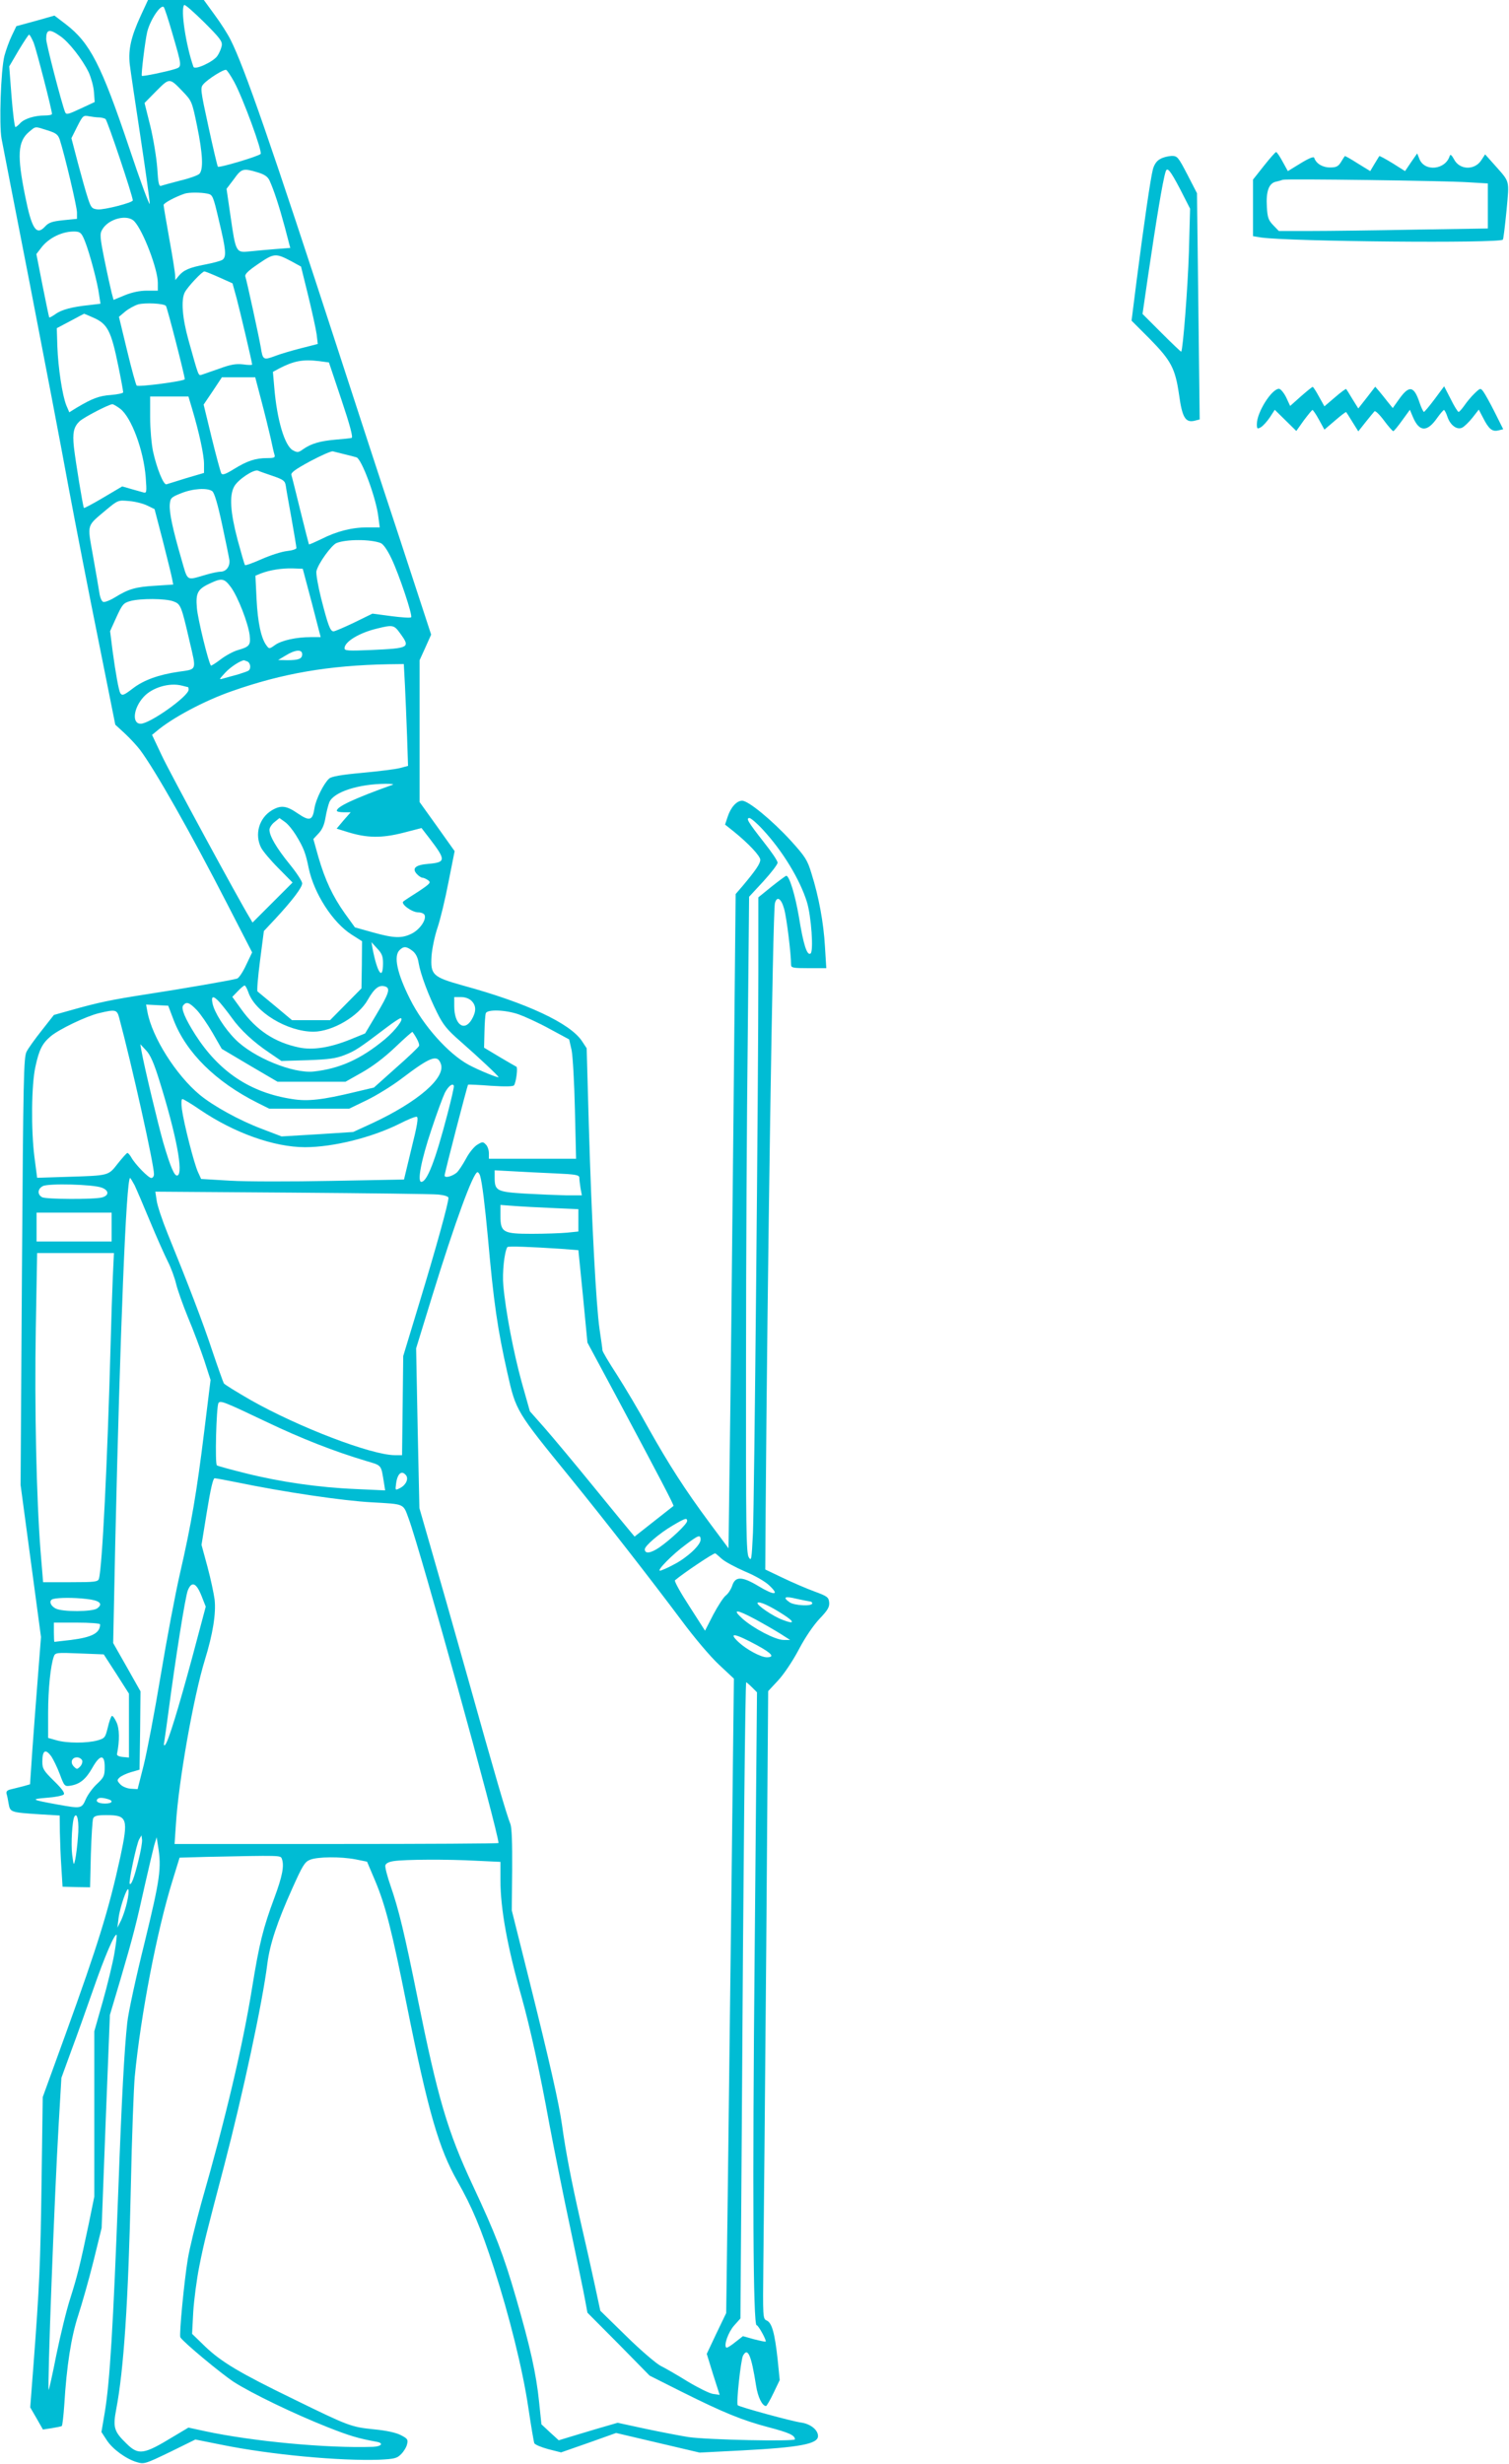 <?xml version="1.0" standalone="no"?>
<!DOCTYPE svg PUBLIC "-//W3C//DTD SVG 20010904//EN"
 "http://www.w3.org/TR/2001/REC-SVG-20010904/DTD/svg10.dtd">
<svg version="1.0" xmlns="http://www.w3.org/2000/svg"
 width="784pt" height="1280pt" viewBox="0 0 784 1280"
 preserveAspectRatio="xMidYMid meet">
<g transform="translate(0,1280) scale(0.1,-0.1)"
fill="#00bcd4" stroke="none">
<path d="M731 12718 c-50 -109 -65 -174 -57 -251 4 -34 30 -208 57 -386 27
-178 48 -331 47 -340 -2 -9 -50 121 -106 289 -146 434 -204 547 -330 644 l-59
45 -99 -28 -99 -27 -24 -50 c-13 -27 -30 -74 -38 -104 -19 -74 -28 -360 -15
-430 6 -30 71 -368 146 -750 74 -382 165 -857 201 -1055 37 -198 107 -558 156
-800 l88 -440 49 -45 c27 -25 62 -63 79 -85 80 -107 263 -430 456 -806 l127
-247 -31 -65 c-17 -37 -38 -68 -47 -71 -29 -9 -291 -54 -467 -81 -187 -29
-254 -43 -392 -82 l-93 -26 -62 -79 c-35 -44 -71 -94 -80 -112 -15 -30 -17
-130 -24 -1142 l-7 -1109 53 -395 53 -395 -16 -205 c-9 -113 -22 -285 -29
-383 l-12 -177 -35 -10 c-20 -5 -49 -12 -64 -16 -19 -4 -26 -11 -23 -23 3 -9
8 -33 11 -53 8 -43 10 -44 163 -54 l102 -6 1 -87 c1 -47 4 -130 8 -185 l6 -98
72 -2 71 -1 4 170 c3 94 8 178 12 188 6 13 21 17 68 17 110 0 116 -17 73 -218
-59 -270 -114 -450 -285 -922 l-118 -325 -6 -435 c-6 -436 -11 -545 -42 -956
l-17 -221 33 -57 33 -58 46 7 c25 4 49 9 52 11 3 2 9 52 13 111 12 201 36 353
72 463 19 58 55 184 79 280 l43 175 21 553 22 554 55 185 c64 218 81 283 128
496 20 87 41 177 47 200 l13 42 7 -45 c19 -115 11 -170 -70 -503 -44 -177 -85
-365 -90 -417 -15 -136 -29 -396 -46 -860 -27 -717 -44 -1003 -71 -1165 l-17
-100 28 -43 c31 -47 100 -97 157 -114 37 -11 44 -8 171 53 l132 65 135 -27
c255 -52 615 -85 820 -78 80 4 92 7 114 29 14 14 28 37 31 52 6 24 2 29 -33
47 -25 13 -76 24 -140 30 -118 12 -131 17 -415 156 -282 137 -376 193 -461
274 l-68 66 6 114 c4 63 18 169 31 235 25 126 36 168 130 526 96 368 199 847
224 1048 13 101 50 214 130 392 53 118 64 137 92 148 39 16 159 17 237 2 l59
-12 42 -99 c54 -129 86 -254 166 -654 109 -543 165 -738 262 -908 75 -132 120
-239 188 -447 81 -250 151 -532 180 -729 14 -94 28 -177 31 -184 2 -7 35 -21
72 -31 l67 -17 143 50 143 51 217 -51 217 -51 215 11 c307 16 400 34 400 75 0
32 -39 63 -87 70 -47 6 -321 81 -330 90 -9 8 16 235 27 257 25 46 43 5 68
-154 9 -60 32 -107 52 -107 3 0 21 30 39 68 l32 67 -11 109 c-15 137 -30 188
-56 200 -21 9 -21 14 -18 300 2 160 9 894 15 1630 l10 1340 52 56 c29 31 76
101 107 160 33 63 76 126 108 160 43 45 52 61 50 85 -3 27 -9 32 -77 57 -41
15 -115 47 -165 71 l-90 43 2 314 c9 1221 37 3104 48 3147 10 40 33 26 48 -29
13 -45 36 -233 36 -290 0 -16 10 -18 92 -18 l91 0 -7 113 c-7 123 -32 259 -70
379 -21 70 -32 87 -107 170 -98 107 -221 208 -253 208 -29 0 -60 -35 -76 -85
l-13 -39 44 -35 c78 -63 139 -128 139 -148 0 -20 -24 -55 -91 -135 l-37 -43
-12 -1235 c-7 -679 -15 -1444 -19 -1700 l-6 -464 -96 129 c-132 178 -213 305
-320 495 -49 90 -123 214 -164 278 -41 63 -75 120 -75 127 0 6 -7 56 -15 109
-18 124 -41 557 -56 1065 l-11 395 -25 38 c-62 92 -285 197 -618 288 -157 44
-169 55 -163 153 3 40 17 106 31 147 14 41 40 148 57 237 l32 161 -91 128 -91
127 0 369 0 368 30 66 30 67 -164 501 c-91 275 -233 710 -316 966 -350 1076
-492 1486 -563 1625 -14 28 -50 85 -82 128 l-56 77 -145 0 -145 0 -38 -82z
m421 -156 c-3 -15 -13 -39 -23 -53 -22 -31 -118 -75 -124 -56 -39 110 -68 301
-48 321 4 4 50 -37 103 -89 84 -84 96 -100 92 -123z m-259 73 c54 -186 54
-181 15 -194 -45 -14 -166 -39 -171 -35 -5 5 18 189 28 229 16 63 70 144 86
128 4 -5 23 -62 42 -128z m-581 -22 c45 -30 116 -121 149 -189 12 -27 25 -72
27 -101 l4 -53 -73 -34 c-66 -31 -75 -33 -81 -18 -18 46 -98 353 -98 379 0 51
16 55 72 16z m-137 -35 c14 -36 95 -349 95 -370 0 -5 -17 -8 -37 -8 -54 0
-107 -17 -128 -40 -10 -11 -21 -20 -25 -20 -4 0 -13 71 -20 158 l-12 157 48
82 c27 45 52 83 55 83 4 0 14 -19 24 -42z m1042 -204 c45 -83 148 -363 137
-374 -14 -13 -215 -73 -222 -66 -3 4 -25 97 -49 208 -42 193 -43 202 -26 221
24 27 105 78 118 74 5 -2 24 -30 42 -63z m-266 -51 c45 -47 47 -51 73 -178 30
-146 33 -226 12 -248 -8 -8 -52 -24 -99 -35 -46 -12 -90 -24 -99 -27 -12 -5
-16 10 -21 92 -4 54 -20 152 -36 218 l-30 120 61 62 c70 70 68 70 139 -4z
m-437 -133 c11 0 27 -4 34 -8 10 -7 141 -398 142 -423 0 -12 -149 -50 -182
-47 -30 3 -35 8 -51 57 -10 29 -33 112 -52 183 l-34 130 30 60 c29 57 32 60
61 54 17 -3 40 -6 52 -6z m-268 -67 c45 -14 55 -22 64 -47 26 -80 90 -350 90
-380 l0 -33 -71 -7 c-58 -6 -76 -12 -95 -33 -45 -49 -69 -13 -103 157 -43 212
-39 285 20 335 36 30 29 29 95 8z m1091 -218 c37 -11 53 -22 63 -42 23 -50 51
-136 80 -244 l28 -107 -77 -6 c-42 -3 -101 -9 -133 -12 -72 -8 -73 -6 -100
181 l-21 144 38 50 c40 56 48 58 122 36z m-260 -111 c28 -6 30 -9 61 -142 36
-150 39 -184 19 -201 -8 -6 -48 -17 -90 -25 -84 -16 -113 -29 -139 -60 l-17
-21 -1 23 c0 12 -13 97 -30 189 -16 91 -30 171 -30 178 0 10 62 43 110 59 22
7 83 7 117 0z m-379 -144 c46 -49 122 -249 122 -319 l0 -41 -57 0 c-38 0 -78
-9 -115 -24 l-58 -24 -10 37 c-5 20 -22 96 -37 170 -24 119 -25 136 -12 158
32 57 131 82 167 43z m-256 -105 c24 -61 65 -214 73 -277 l7 -46 -58 -7 c-89
-9 -145 -24 -176 -47 -16 -11 -30 -19 -32 -17 -2 2 -17 77 -35 166 l-32 163
23 30 c40 55 116 91 182 87 24 -2 31 -9 48 -52z m1073 -103 l49 -27 37 -150
c20 -82 40 -173 44 -201 l6 -51 -86 -22 c-47 -12 -109 -30 -137 -41 -59 -22
-63 -20 -73 45 -10 58 -73 347 -80 367 -5 12 11 29 67 67 82 56 90 57 173 13z
m-376 -83 l69 -31 21 -76 c20 -76 81 -335 81 -346 0 -3 -21 -3 -48 1 -37 4
-65 -1 -122 -22 -41 -14 -83 -29 -92 -32 -18 -5 -15 -12 -69 181 -32 115 -39
208 -19 247 14 28 90 109 102 109 4 0 39 -14 77 -31z m-277 -148 c6 -5 98
-363 98 -381 0 -10 -242 -42 -250 -33 -4 4 -27 87 -50 183 l-42 174 32 27 c18
15 49 32 69 38 36 9 130 5 143 -8z m-380 -60 c77 -33 95 -68 133 -254 14 -68
25 -129 25 -135 0 -5 -28 -11 -63 -14 -61 -4 -98 -18 -180 -67 l-37 -23 -15
35 c-21 51 -43 196 -47 307 l-3 95 70 37 c39 21 71 38 72 38 1 0 21 -8 45 -19z
m1175 -227 l52 -7 65 -194 c44 -131 61 -195 53 -198 -7 -2 -44 -6 -83 -9 -80
-7 -126 -20 -168 -49 -26 -19 -31 -19 -55 -6 -42 24 -82 157 -96 326 l-7 81
33 18 c76 39 122 48 206 38z m-299 -206 c18 -68 39 -154 48 -193 8 -38 17 -78
20 -87 5 -15 -1 -18 -38 -18 -60 0 -103 -14 -171 -56 -45 -28 -61 -33 -67 -24
-4 7 -27 91 -50 185 l-42 173 48 71 47 71 86 0 87 0 32 -122z m-359 -45 c36
-121 61 -237 61 -284 l0 -46 -92 -27 c-50 -16 -97 -30 -103 -32 -15 -6 -51 84
-70 171 -8 39 -15 118 -15 178 l0 107 100 0 99 0 20 -67z m-374 3 c58 -45 121
-215 132 -355 6 -80 5 -84 -13 -79 -10 3 -39 11 -64 18 l-45 13 -98 -58 c-54
-32 -99 -56 -101 -54 -5 6 -44 244 -52 316 -8 74 -1 105 29 134 21 20 151 88
171 89 5 0 24 -11 41 -24z m1165 -236 c25 -6 52 -13 62 -16 27 -8 103 -213
114 -311 l7 -53 -65 0 c-79 0 -159 -20 -239 -61 -34 -16 -62 -29 -64 -27 -1 2
-21 80 -44 173 -23 94 -44 178 -47 187 -4 12 19 29 98 72 57 30 110 54 118 51
8 -2 35 -9 60 -15z m-372 -113 c55 -19 63 -25 67 -52 2 -16 16 -94 30 -171 14
-78 25 -146 25 -151 0 -6 -22 -13 -50 -16 -27 -3 -86 -22 -131 -42 -45 -20
-84 -34 -86 -31 -3 3 -20 63 -39 133 -37 141 -43 227 -18 274 18 36 102 92
124 84 8 -4 43 -16 78 -28z m-315 -79 c11 -9 28 -66 51 -173 19 -88 36 -172
38 -186 3 -32 -17 -59 -46 -59 -11 0 -46 -7 -76 -16 -105 -30 -93 -38 -128 83
-45 155 -63 240 -60 282 3 33 7 38 58 58 61 25 137 30 163 11z m-339 -74 l39
-19 43 -165 c23 -91 45 -179 48 -196 l6 -31 -92 -6 c-104 -6 -140 -17 -210
-60 -26 -16 -54 -27 -62 -24 -8 3 -17 25 -20 49 -4 24 -18 109 -33 191 -30
170 -35 150 71 240 59 49 61 49 116 44 30 -2 73 -13 94 -23z m1213 -195 c14
-5 35 -35 57 -81 40 -84 111 -296 102 -305 -3 -4 -50 -1 -103 6 l-98 13 -94
-46 c-52 -25 -101 -46 -108 -46 -17 0 -28 28 -65 173 -16 64 -27 128 -24 140
10 41 79 136 105 146 52 20 174 20 228 0z m-357 -311 l46 -178 -51 0 c-76 0
-152 -17 -186 -41 -29 -21 -31 -21 -44 -3 -28 36 -46 120 -52 241 l-6 122 29
12 c48 18 106 27 163 26 l54 -2 47 -177z m-420 81 c37 -51 89 -186 97 -248 6
-53 0 -61 -63 -79 -23 -7 -62 -28 -88 -48 -26 -20 -49 -34 -50 -32 -13 15 -69
245 -73 299 -7 80 4 99 72 130 58 27 71 24 105 -22z m-300 -73 c39 -14 42 -22
85 -208 36 -154 40 -144 -57 -158 -103 -15 -181 -43 -237 -86 -47 -36 -56 -40
-66 -25 -8 14 -24 101 -40 219 l-13 103 33 73 c30 65 36 73 71 83 54 15 182
14 224 -1z m1180 -168 c53 -73 47 -76 -152 -85 -118 -5 -138 -4 -138 9 0 34
76 80 167 102 85 21 90 20 123 -26z m-510 -107 c0 -24 -19 -31 -78 -31 l-47 1
40 24 c49 30 85 33 85 6z m-286 -37 c18 -7 22 -39 6 -49 -5 -3 -31 -12 -57
-20 -27 -7 -59 -16 -73 -20 -24 -7 -23 -6 10 30 27 29 72 59 97 65 1 0 8 -3
17 -6z m820 -126 c3 -62 8 -181 11 -265 l5 -152 -41 -11 c-22 -6 -110 -17
-196 -25 -110 -10 -161 -19 -173 -30 -28 -25 -69 -108 -76 -153 -10 -66 -25
-70 -87 -28 -59 41 -88 44 -135 16 -66 -40 -90 -124 -56 -193 9 -18 49 -66 90
-107 l74 -75 -104 -104 -104 -104 -14 24 c-57 93 -416 755 -457 843 l-51 108
23 19 c81 69 250 159 391 208 264 93 504 134 813 140 l81 1 6 -112z m-1127 -8
c2 0 3 -6 3 -13 0 -34 -201 -177 -249 -177 -47 0 -38 81 15 139 44 49 134 76
199 59 16 -4 31 -8 32 -8z m1063 -507 c-201 -72 -290 -114 -290 -135 0 -5 16
-8 36 -8 l36 0 -37 -42 -36 -43 58 -18 c100 -31 175 -32 286 -4 l97 25 44 -57
c83 -109 83 -121 -8 -129 -67 -5 -87 -23 -61 -52 10 -11 23 -20 30 -20 6 0 19
-6 29 -13 16 -12 12 -17 -49 -58 -38 -24 -73 -47 -79 -52 -17 -12 44 -57 77
-57 15 0 30 -6 33 -14 10 -25 -25 -75 -66 -96 -52 -26 -92 -25 -203 6 l-93 26
-52 72 c-64 90 -103 174 -138 294 l-26 93 27 29 c19 20 30 45 36 82 5 29 14
65 20 80 22 53 150 95 294 96 28 0 43 -2 35 -5z m-503 -261 c41 -67 51 -94 67
-173 28 -132 125 -282 222 -344 l55 -35 -1 -123 -2 -122 -81 -82 -82 -83 -99
0 -99 0 -86 72 c-47 39 -89 74 -93 77 -4 3 2 75 13 160 l20 154 60 64 c87 94
139 162 139 184 0 10 -29 55 -65 99 -69 85 -105 147 -105 179 0 11 12 29 26
40 l26 21 28 -20 c16 -11 41 -42 57 -68z m2427 27 c101 -109 191 -256 228
-374 23 -73 36 -259 19 -269 -18 -12 -37 46 -60 189 -20 117 -50 215 -66 215
-3 0 -37 -25 -76 -56 l-69 -56 0 -382 c0 -600 -21 -2755 -28 -2921 -7 -139 -8
-148 -22 -125 -13 22 -15 152 -14 1000 0 536 4 1303 9 1703 l7 728 74 80 c41
45 74 88 74 97 0 10 -32 57 -71 106 -83 106 -95 126 -75 126 7 0 39 -27 70
-61z m-1974 -692 c0 -95 -30 -53 -55 78 l-5 30 30 -33 c24 -25 30 -41 30 -75z
m153 63 c17 -13 28 -35 32 -63 10 -59 51 -168 96 -258 31 -63 52 -89 121 -149
98 -86 198 -180 198 -186 0 -6 -101 35 -155 64 -105 57 -236 203 -305 342 -67
133 -86 223 -54 254 21 21 36 20 67 -4z m-853 -214 c34 -104 203 -206 339
-206 99 1 234 80 282 166 34 60 59 79 90 69 29 -9 20 -36 -48 -150 l-56 -94
-76 -31 c-106 -43 -196 -57 -267 -42 -126 26 -223 90 -300 198 l-47 65 29 30
c15 16 31 29 35 29 4 0 12 -15 19 -34z m-149 -53 c14 -16 42 -51 62 -79 45
-64 114 -128 196 -183 l63 -43 137 4 c109 4 147 9 192 27 54 21 74 34 219 144
34 26 66 47 71 47 21 0 -26 -63 -81 -109 -124 -103 -234 -153 -371 -168 -107
-11 -313 73 -406 167 -56 56 -110 141 -119 188 -8 39 4 41 37 5z m1309 7 c25
-25 25 -56 0 -98 -39 -64 -90 -24 -90 71 l0 47 35 0 c22 0 43 -8 55 -20z
m-1428 -47 c20 -21 57 -75 83 -120 l47 -82 145 -86 145 -85 176 0 177 0 85 48
c55 31 115 76 173 131 48 46 89 82 90 80 23 -32 38 -63 34 -73 -3 -7 -56 -58
-120 -114 l-114 -102 -101 -24 c-166 -40 -243 -49 -323 -36 -218 33 -380 141
-504 334 -54 85 -76 138 -63 153 17 21 32 15 70 -24z m-120 -52 c65 -169 218
-321 435 -430 l62 -31 208 0 207 0 93 45 c51 25 132 75 179 111 149 113 186
128 204 78 28 -72 -117 -198 -357 -310 l-98 -45 -186 -12 -186 -11 -102 39
c-115 43 -253 119 -323 177 -124 103 -248 300 -272 431 l-7 38 57 -3 58 -3 28
-74z m-283 12 c67 -250 181 -762 181 -813 0 -11 -6 -20 -14 -20 -15 0 -87 74
-105 109 -7 11 -15 21 -19 21 -4 0 -26 -25 -50 -55 -50 -64 -44 -62 -263 -69
l-156 -5 -14 107 c-18 141 -16 376 5 470 19 89 36 121 78 157 43 37 185 105
251 121 87 21 95 19 106 -23z m2076 17 c31 -11 104 -44 160 -75 l102 -55 13
-57 c6 -32 14 -171 17 -310 l6 -253 -227 0 -226 0 0 29 c0 16 -7 37 -16 45
-14 15 -18 15 -44 -1 -16 -9 -43 -42 -59 -73 -17 -31 -38 -63 -48 -72 -24 -20
-63 -30 -63 -15 0 14 118 468 122 472 2 1 55 -1 118 -6 78 -5 117 -4 121 3 11
18 20 92 12 96 -4 2 -44 25 -88 51 l-80 48 2 82 c1 45 4 89 7 97 8 21 102 18
171 -6z m-1866 -347 c87 -279 125 -479 93 -490 -15 -6 -36 42 -74 172 -26 91
-98 391 -113 475 l-6 35 30 -32 c22 -23 41 -66 70 -160z m1496 -170 c-63 -242
-106 -353 -136 -353 -22 0 -1 112 52 270 28 85 60 171 70 192 18 35 41 53 47
37 2 -4 -13 -70 -33 -146z m-1285 21 c177 -120 384 -194 545 -194 146 0 346
50 489 121 43 22 84 39 91 37 10 -2 3 -44 -27 -164 l-39 -162 -376 -7 c-207
-4 -444 -4 -527 1 l-151 9 -16 35 c-20 42 -74 253 -84 328 -4 32 -3 52 3 52 5
0 47 -25 92 -56z m1843 -330 c109 -5 127 -8 127 -23 0 -9 3 -33 6 -53 l7 -38
-84 0 c-46 1 -142 5 -213 9 -145 9 -156 15 -156 83 l0 38 93 -5 c50 -3 149 -8
220 -11z m-389 -11 c11 -36 25 -152 41 -323 30 -339 50 -475 101 -702 45 -200
45 -199 329 -548 182 -224 420 -530 577 -740 66 -89 149 -187 193 -228 l78
-73 -12 -1037 c-7 -570 -16 -1312 -20 -1648 l-8 -611 -51 -106 -50 -106 33
-107 34 -106 -35 5 c-19 3 -79 33 -132 65 -53 33 -116 69 -140 81 -23 12 -104
81 -178 154 l-135 132 -29 135 c-16 74 -49 223 -74 330 -46 203 -76 356 -96
500 -16 114 -64 326 -171 755 l-90 360 2 210 c1 141 -2 219 -9 238 -19 46 -83
265 -222 762 -73 259 -159 562 -192 675 l-59 205 -9 415 -8 415 83 270 c120
389 214 645 236 645 4 0 10 -8 13 -17z m-1795 -50 c10 -21 46 -105 80 -187 34
-82 76 -176 93 -210 17 -33 36 -86 43 -116 7 -30 35 -109 62 -175 28 -66 65
-166 84 -222 l33 -102 -33 -268 c-39 -317 -67 -481 -126 -738 -24 -104 -69
-343 -100 -529 -31 -187 -71 -396 -88 -465 l-32 -126 -34 2 c-19 1 -43 10 -55
22 -18 19 -19 23 -5 36 8 8 35 21 59 28 l45 13 3 204 2 203 -71 126 -71 125
11 526 c25 1090 57 1890 77 1890 2 0 12 -17 23 -37z m-171 -13 c39 -14 40 -41
2 -51 -40 -11 -289 -10 -311 1 -26 14 -24 44 4 58 29 15 260 9 305 -8z m1750
-36 c30 -3 52 -10 52 -17 0 -28 -65 -262 -147 -532 l-88 -290 -3 -257 -3 -258
-37 0 c-121 0 -500 145 -749 286 -73 42 -136 81 -140 87 -3 5 -30 80 -59 166
-50 152 -128 354 -233 612 -28 69 -54 147 -57 172 l-7 46 709 -5 c390 -3 733
-7 762 -10z m592 -70 l135 -6 0 -58 0 -58 -59 -6 c-32 -3 -115 -6 -182 -6
-151 0 -164 7 -164 95 l0 55 68 -5 c37 -3 128 -8 202 -11z m-2290 -99 l0 -75
-195 0 -195 0 0 75 0 75 195 0 195 0 0 -75z m2335 -113 l90 -7 24 -240 23
-240 153 -285 c228 -427 298 -561 294 -564 -2 -2 -49 -38 -103 -81 l-99 -78
-21 25 c-12 14 -100 121 -196 239 -96 118 -209 253 -251 301 l-76 86 -42 149
c-42 152 -84 369 -96 505 -6 65 5 173 21 199 3 6 129 1 279 -9z m-2329 -149
c-3 -71 -8 -222 -11 -338 -17 -629 -44 -1168 -61 -1227 -5 -16 -21 -18 -148
-18 l-142 0 -13 158 c-22 279 -32 757 -25 1160 l7 392 199 0 200 0 -6 -127z
m794 -748 c186 -89 355 -155 522 -205 84 -25 77 -18 93 -114 l6 -39 -153 7
c-192 8 -392 37 -572 82 -76 19 -143 37 -149 41 -11 6 -3 304 8 324 10 14 29
7 245 -96z m729 -279 c15 -18 1 -50 -29 -66 -27 -14 -27 -14 -22 23 7 52 29
70 51 43z m-884 -36 c251 -52 557 -97 707 -105 172 -10 162 -5 191 -84 60
-160 467 -1631 467 -1686 0 -3 -379 -5 -842 -5 l-841 0 7 103 c14 225 92 663
150 852 42 136 59 242 51 315 -4 30 -20 107 -37 170 l-31 114 28 173 c19 117
32 173 40 173 7 0 56 -9 110 -20z m2345 -202 c0 -16 -85 -96 -144 -137 -45
-31 -76 -35 -76 -10 0 18 76 83 144 123 66 39 76 42 76 24z m70 -97 c0 -28
-68 -92 -137 -128 -33 -18 -67 -33 -74 -33 -18 0 64 84 135 136 65 49 76 53
76 25z m108 -98 c17 -16 72 -45 122 -67 53 -22 107 -53 128 -74 54 -51 25 -52
-58 -2 -85 51 -120 52 -136 1 -6 -18 -21 -41 -33 -50 -12 -9 -41 -54 -65 -99
l-43 -84 -82 128 c-45 69 -79 130 -74 134 45 38 197 140 209 140 1 0 16 -12
32 -27z m-2701 -194 l22 -56 -69 -259 c-75 -277 -126 -443 -142 -459 -7 -7 -8
0 -4 20 3 17 12 84 21 150 37 281 88 602 101 633 20 49 44 39 71 -29z m3161
-29 c6 0 12 -4 12 -10 0 -16 -93 -12 -118 6 -37 26 -25 33 36 18 31 -7 63 -13
70 -14z m-3759 13 c68 -7 89 -25 56 -49 -24 -18 -180 -19 -215 -1 -30 15 -38
44 -13 50 28 7 104 8 172 0z m3616 -78 c65 -41 66 -56 2 -31 -52 19 -140 80
-131 89 9 9 62 -15 129 -58z m-140 -28 c44 -24 103 -58 130 -75 l50 -32 -34 0
c-42 0 -157 60 -214 111 -56 51 -31 49 68 -4z m-3405 -26 c0 -45 -41 -67 -151
-81 -46 -5 -85 -10 -86 -10 -2 0 -3 23 -3 50 l0 50 120 0 c66 0 120 -4 120 -9z
m3414 -109 c77 -42 93 -62 50 -62 -31 0 -105 40 -146 78 -58 54 -20 47 96 -16z
m-3329 -149 l65 -102 0 -166 0 -166 -32 3 c-21 2 -32 8 -30 16 14 69 13 132
-3 165 -9 20 -20 35 -24 32 -4 -2 -14 -29 -21 -60 -13 -52 -15 -56 -54 -67
-53 -15 -160 -15 -213 1 l-43 12 0 130 c0 123 13 249 30 294 7 19 14 20 133
15 l126 -5 66 -102z m3302 -69 l26 -26 -12 -1336 c-12 -1271 -8 -1952 10
-1952 9 0 53 -80 47 -85 -2 -2 -29 4 -61 12 l-57 16 -41 -32 c-22 -18 -43 -31
-46 -27 -13 13 11 80 41 114 l33 37 7 990 c8 1356 18 2315 23 2315 2 0 16 -12
30 -26z m-3639 -361 c10 -16 30 -56 43 -91 23 -62 25 -64 56 -59 48 8 79 33
113 93 40 71 65 71 64 1 0 -43 -5 -52 -40 -85 -22 -20 -48 -56 -58 -79 -22
-50 -24 -50 -147 -28 -137 25 -142 28 -57 35 43 3 83 11 89 17 7 7 -7 28 -50
70 -54 53 -61 64 -61 100 0 61 17 70 48 26z m159 -19 c3 -8 -2 -23 -11 -32
-15 -15 -17 -15 -32 0 -21 21 -11 48 16 48 11 0 23 -7 27 -16z m131 -200 c34
-9 26 -24 -12 -24 -34 0 -52 11 -39 24 8 7 21 8 51 0z m-153 -198 c-3 -44 -10
-97 -14 -116 -8 -34 -8 -34 -16 24 -7 56 0 180 12 199 15 24 25 -31 18 -107z
m314 -123 c-22 -90 -37 -128 -45 -120 -7 7 35 207 49 231 l12 21 3 -22 c2 -12
-7 -62 -19 -110z m745 11 c14 -36 3 -92 -39 -205 -58 -156 -78 -236 -115 -465
-49 -303 -137 -677 -264 -1119 -29 -105 -61 -235 -70 -290 -19 -114 -46 -396
-39 -408 15 -25 211 -188 278 -232 94 -60 311 -165 490 -236 112 -44 155 -57
253 -75 37 -7 24 -24 -20 -26 -237 -8 -626 28 -876 82 l-83 18 -77 -46 c-156
-95 -182 -99 -245 -37 -65 63 -71 84 -53 179 39 204 63 559 76 1161 5 253 15
507 20 565 31 322 116 762 197 1022 l36 117 141 4 c386 8 383 8 390 -9z m1009
-11 l127 -6 0 -95 c0 -148 36 -346 110 -607 44 -158 94 -384 144 -659 25 -133
74 -378 110 -546 35 -168 70 -334 76 -370 l12 -65 162 -163 161 -164 167 -84
c216 -108 314 -148 450 -184 107 -28 138 -42 138 -63 0 -12 -455 -3 -555 12
-38 6 -137 25 -218 42 l-148 32 -107 -31 c-59 -18 -128 -38 -153 -46 l-46 -14
-45 41 -45 42 -12 115 c-15 148 -46 286 -120 542 -65 225 -108 335 -225 585
-131 280 -181 451 -286 970 -69 341 -98 462 -141 586 -17 49 -29 96 -27 105 2
11 17 19 43 23 57 9 279 10 428 2z m-1813 -215 c-6 -29 -20 -71 -30 -93 l-20
-40 6 50 c7 56 45 166 51 148 3 -7 0 -36 -7 -65z m-66 -268 c-9 -52 -36 -163
-60 -248 l-44 -155 0 -430 0 -429 -29 -142 c-46 -219 -60 -273 -96 -387 -19
-58 -51 -190 -72 -292 -20 -103 -39 -185 -40 -183 -8 7 30 1012 52 1381 l14
240 51 140 c29 77 80 221 115 321 59 170 111 291 121 282 2 -3 -3 -47 -12 -98z"/>
<path d="M6567 11939 l-57 -72 0 -147 0 -147 43 -7 c150 -21 1235 -31 1255
-11 3 2 11 70 19 150 15 164 19 146 -61 237 l-50 56 -21 -32 c-35 -52 -113
-49 -141 7 -12 22 -19 27 -22 17 -22 -72 -129 -84 -157 -17 l-12 30 -32 -46
-31 -46 -65 41 c-36 22 -67 39 -69 37 -1 -2 -13 -21 -25 -41 l-22 -37 -65 40
c-36 23 -66 40 -67 38 -2 -2 -11 -16 -20 -31 -14 -23 -25 -28 -57 -28 -39 0
-72 20 -82 50 -2 8 -26 -1 -70 -28 l-67 -41 -27 49 c-15 28 -30 50 -34 50 -4
0 -32 -32 -63 -71z m1061 -86 l102 -6 0 -117 0 -117 -377 -6 c-207 -4 -451 -7
-543 -7 l-166 0 -29 30 c-25 26 -30 40 -33 95 -5 80 10 123 47 131 14 3 31 8
36 10 14 6 840 -5 963 -13z"/>
<path d="M6028 11974 c-18 -9 -31 -28 -38 -53 -12 -45 -47 -285 -85 -581 l-26
-206 94 -94 c112 -114 133 -154 153 -292 16 -117 33 -145 80 -134 l27 7 -7
588 -7 587 -50 97 c-48 92 -52 97 -82 97 -18 -1 -44 -7 -59 -16z m103 -156
l52 -102 -6 -226 c-6 -186 -31 -507 -40 -517 -2 -1 -47 42 -102 97 l-99 99 28
193 c43 292 77 500 92 546 8 27 24 7 75 -90z"/>
<path d="M6759 10741 l-56 -50 -21 45 c-12 24 -29 44 -37 44 -38 0 -115 -122
-115 -183 0 -25 2 -27 20 -17 11 6 32 29 47 51 l26 40 56 -55 56 -55 39 55
c22 29 42 54 45 54 3 0 19 -23 34 -51 l28 -51 55 47 c30 26 56 46 58 44 2 -2
17 -26 33 -52 l30 -48 38 48 c21 26 42 52 46 56 4 5 26 -16 49 -47 23 -31 45
-56 49 -56 3 0 24 25 46 56 l40 55 16 -38 c33 -78 74 -79 126 -4 16 22 31 40
35 41 3 0 12 -16 18 -35 15 -45 51 -71 78 -56 11 6 35 29 53 52 l32 41 23 -44
c29 -57 47 -72 79 -64 l25 6 -44 88 c-24 48 -51 96 -59 107 -15 20 -16 20 -46
-9 -17 -16 -41 -45 -53 -63 -13 -18 -26 -33 -30 -33 -4 0 -23 30 -41 67 l-34
66 -49 -66 c-27 -36 -52 -66 -56 -67 -3 0 -14 22 -23 49 -29 87 -54 91 -107
16 l-32 -45 -26 32 c-14 18 -34 43 -45 56 l-20 23 -44 -57 -44 -56 -30 48
c-16 27 -31 51 -33 53 -2 2 -28 -17 -58 -43 l-55 -47 -28 50 c-15 28 -30 51
-33 51 -3 0 -30 -22 -61 -49z"/>
</g>
</svg>
